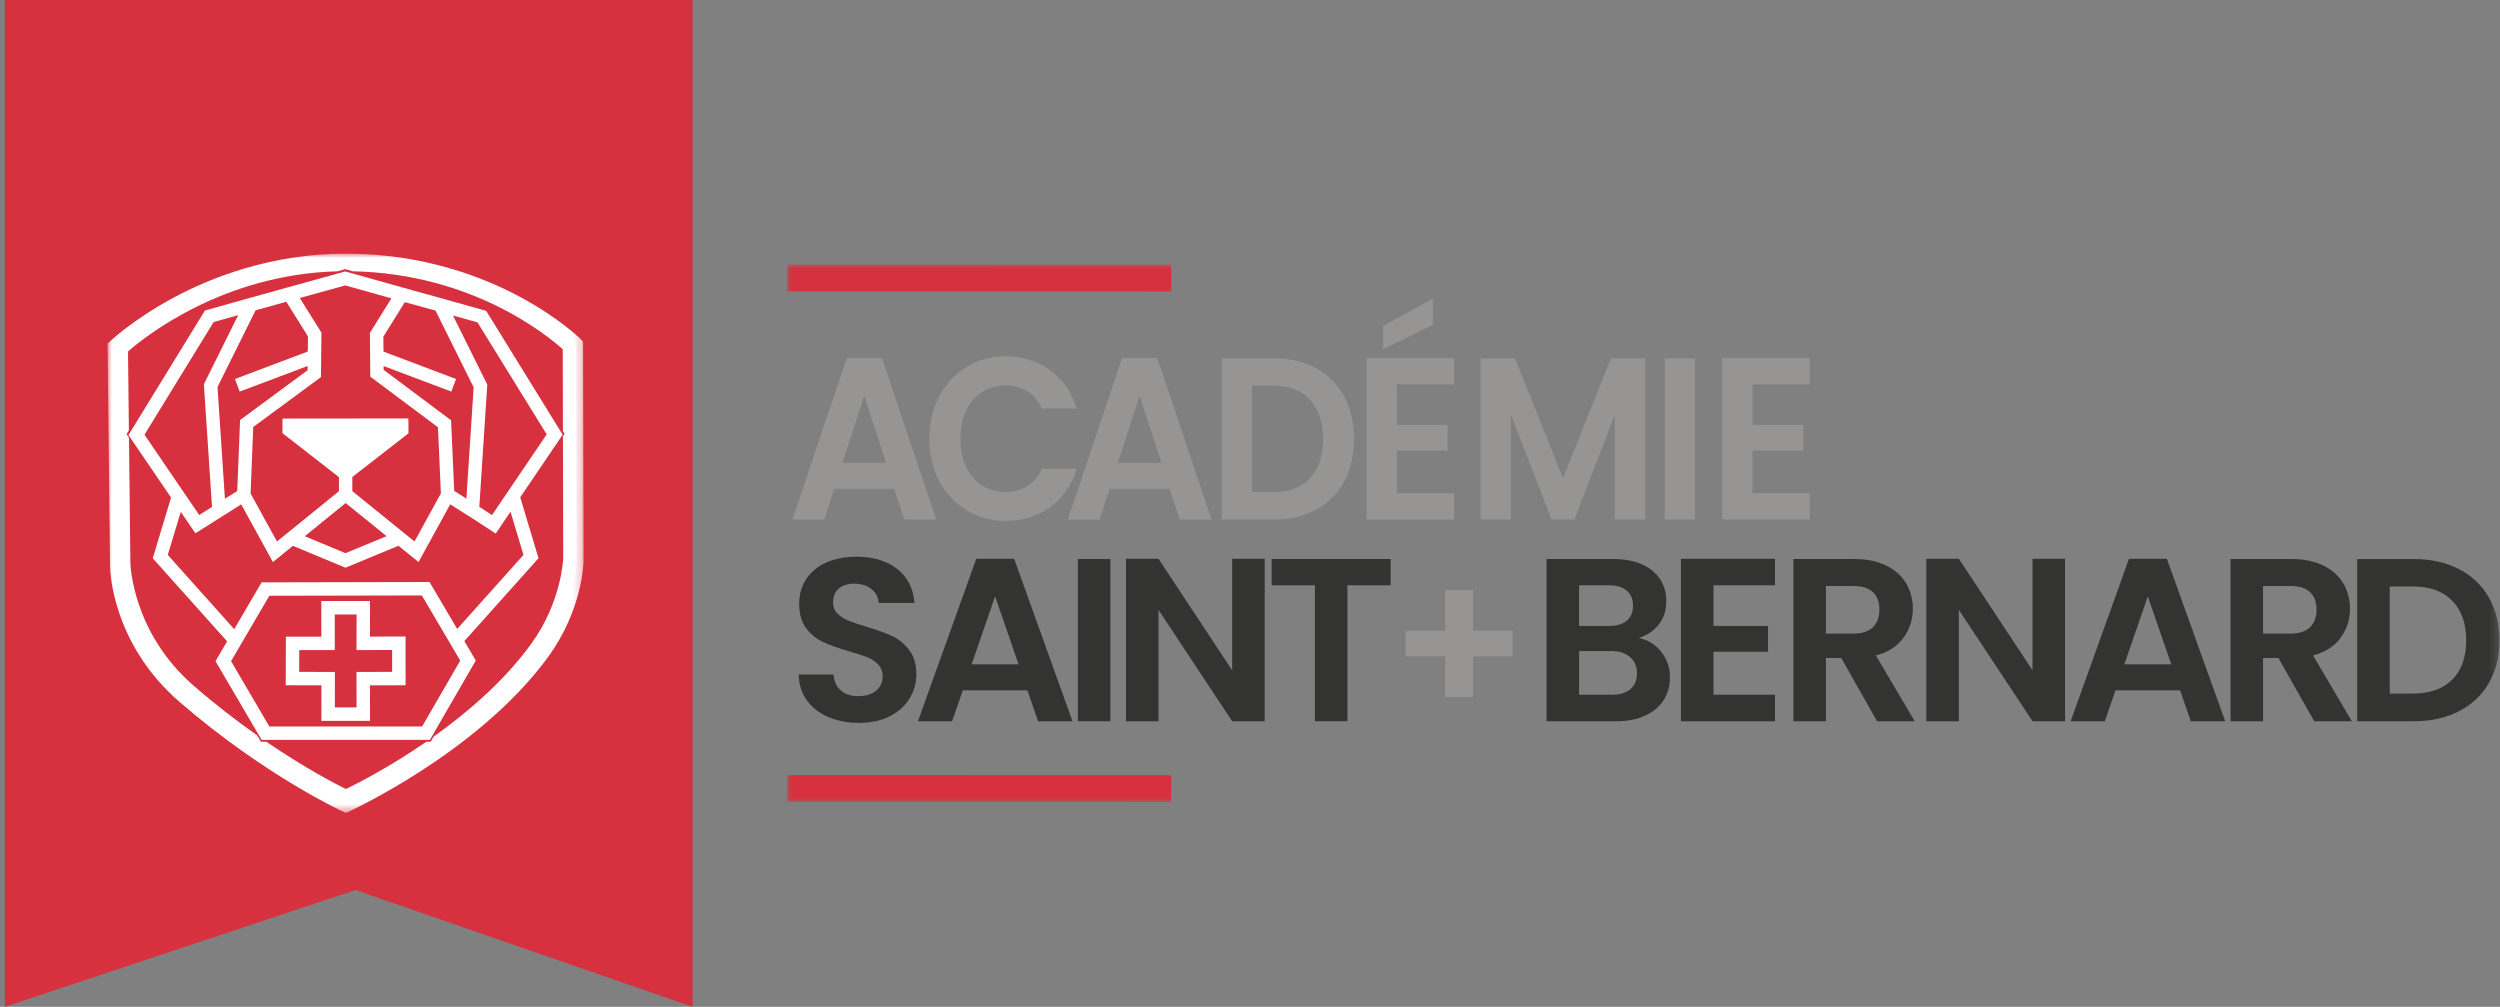 <svg height="118" viewBox="0 0 293 118" width="293" xmlns="http://www.w3.org/2000/svg" xmlns:xlink="http://www.w3.org/1999/xlink"><rect x="0" y="0" width="293" height="118" fill="#808080" stroke="none"/><mask id="a" fill="#fff"><path d="m0 63h200.713v-63h-200.713z" fill="#fff" fill-rule="evenodd"/></mask><mask id="b" fill="#fff"><path d="m0 0h55.791v65.55h-55.791z" fill="#fff" fill-rule="evenodd"/></mask><g fill="none" fill-rule="evenodd" transform="translate(.572)"><path d="m-0-0h80.602v118l-39.504-13.689-41.098 13.689z" fill="#d7303f"/><g transform="translate(91.649 31)"><path d="m11.627 23.258-2.558-7.899-2.558 7.899zm.963 3.03h-7.042l-1.165 3.598h-3.724l6.358-18.909h4.129l6.358 18.909h-3.749z" fill="#969594"/><path d="m17.871 15.426c.785-1.47 1.858-2.615 3.217-3.436 1.359-.821 2.883-1.231 4.572-1.231 1.976 0 3.706.541 5.193 1.623 1.486 1.082 2.525 2.579 3.116 4.491h-4.078c-.405-.902-.975-1.578-1.71-2.029-.735-.451-1.583-.676-2.546-.676-1.03 0-1.947.257-2.749.771-.802.514-1.427 1.24-1.874 2.178-.448.938-.671 2.038-.671 3.3 0 1.244.224 2.34.671 3.287.447.947 1.072 1.677 1.874 2.191.802.514 1.718.771 2.749.771.963 0 1.811-.23 2.546-.69.735-.46 1.305-1.14 1.71-2.042h4.078c-.591 1.93-1.626 3.431-3.103 4.504-1.478 1.073-3.213 1.61-5.205 1.61-1.689 0-3.213-.41-4.572-1.231-1.36-.82-2.432-1.961-3.217-3.422-.785-1.461-1.178-3.12-1.178-4.977 0-1.857.393-3.521 1.178-4.991" fill="#969594"/><path d="m43.898 23.258-2.558-7.899-2.558 7.899zm.963 3.03h-7.042l-1.165 3.598h-3.724l6.358-18.909h4.129l6.358 18.909h-3.749z" fill="#969594"/><path d="m61.325 25.043c1.013-1.082 1.52-2.606 1.52-4.572 0-1.965-.507-3.503-1.52-4.612-1.013-1.109-2.449-1.664-4.306-1.664h-2.508v12.471h2.508c1.857 0 3.293-.541 4.306-1.623m.722-12.877c1.41.776 2.499 1.88 3.268 3.314.768 1.434 1.153 3.097 1.153 4.991s-.384 3.549-1.153 4.964c-.768 1.416-1.858 2.512-3.268 3.287-1.41.776-3.044 1.163-4.901 1.163h-6.181v-18.882h6.181c1.858 0 3.491.388 4.901 1.163" fill="#969594"/><path d="m75.712 7.081-5.826 2.84v-2.705l5.826-3.219zm-4.23 6.98v4.734h5.953v3.003h-5.953v5.005h6.713v3.084h-10.259v-18.909h10.259v3.084z" fill="#969594"/><path d="m100.587 11.003v18.882h-3.546v-12.282l-4.737 12.282h-2.685l-4.762-12.282v12.282h-3.546v-18.882h4.027l5.623 14.04 5.623-14.04z" fill="#969594"/><path d="m102.892 29.886h3.546v-18.882h-3.546z" fill="#969594" mask="url(#a)"/><path d="m113.176 14.06v4.734h5.953v3.003h-5.953v5.005h6.713v3.084h-10.259v-18.909h10.259v3.084z" fill="#969594" mask="url(#a)"/><g fill="#333332"><path d="m4.862 53.039c-1.062-.454-1.902-1.107-2.52-1.961-.617-.853-.935-1.861-.953-3.023h4.086c.054.781.331 1.399.831 1.852.499.454 1.185.681 2.057.681.889 0 1.589-.213 2.097-.64.508-.426.763-.985.763-1.675 0-.563-.173-1.026-.518-1.389-.345-.363-.776-.649-1.294-.858-.518-.209-1.231-.44-2.138-.694-1.235-.363-2.238-.722-3.01-1.076-.772-.354-1.435-.889-1.988-1.607-.554-.717-.831-1.675-.831-2.874 0-1.126.281-2.106.844-2.942.563-.835 1.353-1.475 2.37-1.92 1.017-.445 2.179-.667 3.486-.667 1.961 0 3.555.477 4.78 1.43 1.226.953 1.902 2.284 2.029 3.99h-4.195c-.037-.654-.313-1.194-.831-1.621-.518-.426-1.203-.64-2.057-.64-.745 0-1.339.191-1.784.572-.445.381-.667.935-.667 1.662 0 .509.168.931.504 1.266.336.336.753.609 1.253.817.499.209 1.203.449 2.111.722 1.235.363 2.242.726 3.023 1.089.781.364 1.453.908 2.016 1.634.563.726.844 1.68.844 2.86 0 1.017-.263 1.961-.79 2.833-.527.872-1.298 1.566-2.315 2.084-1.017.518-2.225.776-3.623.776-1.326 0-2.52-.227-3.582-.681" mask="url(#a)"/><path d="m27.157 46.856-2.751-7.954-2.751 7.954zm1.035 3.051h-7.572l-1.253 3.623h-4.004l6.837-19.039h4.44l6.837 19.039h-4.031z" mask="url(#a)"/><path d="m34.102 53.529h3.813v-19.012h-3.813z" mask="url(#a)"/><path d="m56.002 53.529h-3.813l-8.634-13.047v13.047h-3.813v-19.039h3.813l8.634 13.074v-13.074h3.813z" mask="url(#a)"/><path d="m70.764 34.517v3.078h-5.066v15.934h-3.813v-15.934h-5.066v-3.078z" mask="url(#a)"/><path d="m98.857 49.771c.518-.436.776-1.053.776-1.852 0-.817-.272-1.457-.817-1.92-.545-.463-1.28-.694-2.206-.694h-3.759v5.121h3.841c.926 0 1.648-.218 2.165-.654zm-6.006-7.409h3.487c.908 0 1.607-.204 2.097-.613.49-.409.735-.994.735-1.757 0-.763-.245-1.353-.735-1.77-.49-.417-1.19-.626-2.097-.626h-3.487zm9.615 3.023c.69.872 1.035 1.87 1.035 2.996 0 1.017-.25 1.911-.749 2.683-.5.772-1.222 1.376-2.165 1.811-.944.436-2.061.654-3.35.654h-8.199v-19.012h7.845c1.289 0 2.401.209 3.336.626.935.418 1.643.999 2.125 1.743.481.745.722 1.589.722 2.533 0 1.108-.295 2.034-.885 2.778-.59.745-1.376 1.271-2.356 1.58 1.071.2 1.952.735 2.642 1.607z" mask="url(#a)"/><path d="m108.594 37.595v4.767h6.401v3.023h-6.401v5.039h7.218v3.105h-11.032v-19.04h11.032v3.105z" mask="url(#a)"/><path d="m121.777 43.261h3.187c1.035 0 1.807-.249 2.315-.749.508-.499.763-1.194.763-2.084 0-.871-.254-1.548-.763-2.029-.509-.481-1.28-.722-2.315-.722h-3.187zm5.993 10.269-4.195-7.409h-1.798v7.409h-3.813v-19.012h7.136c1.471 0 2.724.259 3.759.776 1.035.518 1.811 1.217 2.329 2.097.518.881.776 1.866.776 2.955 0 1.253-.364 2.383-1.09 3.391-.727 1.008-1.807 1.702-3.241 2.084l4.549 7.709z" mask="url(#a)"/><path d="m149.805 53.529h-3.813l-8.634-13.047v13.047h-3.813v-19.039h3.813l8.634 13.074v-13.074h3.813z" mask="url(#a)"/><path d="m162.253 46.856-2.751-7.954-2.751 7.954zm1.035 3.051h-7.572l-1.253 3.623h-4.004l6.837-19.039h4.44l6.837 19.039h-4.031z" mask="url(#a)"/><path d="m173.011 43.261h3.187c1.035 0 1.807-.249 2.315-.749.508-.499.763-1.194.763-2.084 0-.871-.254-1.548-.763-2.029-.509-.481-1.28-.722-2.315-.722h-3.187zm5.993 10.269-4.195-7.409h-1.798v7.409h-3.813v-19.012h7.136c1.471 0 2.724.259 3.759.776 1.035.518 1.811 1.217 2.329 2.097.518.881.776 1.866.776 2.955 0 1.253-.364 2.383-1.09 3.391-.727 1.008-1.807 1.702-3.241 2.084l4.549 7.709z" mask="url(#a)"/><path d="m195.183 48.654c1.089-1.089 1.634-2.624 1.634-4.603 0-1.979-.545-3.528-1.634-4.644-1.09-1.117-2.633-1.675-4.63-1.675h-2.697v12.557h2.697c1.997 0 3.541-.545 4.63-1.634m.776-12.965c1.516.781 2.687 1.893 3.514 3.337.826 1.444 1.239 3.119 1.239 5.026 0 1.907-.413 3.573-1.239 4.998-.826 1.426-1.998 2.529-3.514 3.31-1.516.781-3.273 1.171-5.271 1.171h-6.646v-19.012h6.646c1.997 0 3.754.391 5.271 1.171" mask="url(#a)"/></g><path d="m85.065 45.929h-4.653v4.776h-3.25v-4.776h-4.653v-3.004h4.653v-4.776h3.25v4.776h4.653z" fill="#969594" mask="url(#a)"/><path d="m45.039 63-45.039-.014.001-3.143 45.039.014z" fill="#d7313f" mask="url(#a)"/><path d="m45.039 3.157-45.039-.014.001-3.143 45.039.014z" fill="#d7313f" mask="url(#a)"/></g><g fill="#fff" transform="translate(12.033 29.725)"><path d="m2.501 20.717-.102-9.251c1.818-1.595 11.016-9.038 24.536-9.393l.921-.255.909.254c14.051.281 22.866 7.583 24.582 9.135l.021 9.592.199.323-.198.292.032 14.257c-.008.235-.221 5.181-3.72 10.02-3.168 4.382-7.484 8.08-11.468 10.917l-.346.598h-.507c-4.348 3.001-8.158 4.93-9.421 5.542-1.201-.589-4.754-2.419-9.327-5.542h-.64l-.437-.745c-2.323-1.635-4.868-3.583-7.478-5.853-7.198-6.26-7.381-14.289-7.382-14.37l-.162-14.657-.284-.416zm6.478 31.206c9.141 7.903 17.513 12.057 18.958 12.745 1.897-.895 15.541-7.579 23.062-17.92 3.832-5.269 3.973-10.625 3.974-10.679l-.058-25.525c-1.327-1.235-11.085-9.77-26.979-9.77-15.383 0-25.698 8.764-27.112 10.035l.288 25.846c.001.086.178 8.618 7.867 15.266z"/><path d="m1.062 11.004c1.402-1.26 11.626-9.947 26.873-9.947 15.754 0 25.426 8.46 26.742 9.684l.057 25.3c-.001.053-.141 5.362-3.939 10.584-7.455 10.25-20.978 16.875-22.859 17.762-1.432-.683-9.73-4.799-18.791-12.633-7.621-6.589-7.797-15.046-7.798-15.132zm54.671-.491-.001-.217-.153-.154c-.104-.104-2.593-2.581-7.259-5.085-4.296-2.306-11.321-5.056-20.386-5.056-8.777 0-15.854 2.82-20.244 5.186-4.763 2.566-7.416 5.101-7.527 5.208l-.164.158.291 26.081c.003.364.166 9.006 8.163 15.921 10.03 8.672 19.172 12.857 19.263 12.898l.217.098.218-.098c.152-.068 15.346-6.998 23.498-18.206 3.992-5.489 4.137-10.957 4.141-11.198z" mask="url(#b)"/><path d="m12.435 8.018 2.875-.806-4.02 8.096.951 14.378-1.5.947-6.413-9.413zm26.006-1.34 4.464 8.99-.85 13.049-1.425-.911-.368-8.271-7.903-5.912-.004-.447c1.64.625 3.275 1.239 4.868 1.837 1.016.381 2.034.763 3.057 1.15l.013.005.556-1.473-8.508-3.214-.015-1.748 2.515-4.047zm6.616 23.965-1.486-.968.933-14.327-4.02-8.096 2.876.807 8.106 13.125zm-21.569-20.944-.019 1.772-8.537 3.224.556 1.473.024-.009c1.017-.384 2.029-.763 3.039-1.142 1.603-.602 3.249-1.219 4.9-1.849l-.005.501-7.916 5.833-.33 8.316-1.444.912-.867-13.101 4.461-8.983 3.598-1.007zm9.212 23.413-4.817 1.993-4.768-1.985 4.792-3.888zm-1.909-18.695 7.931 5.933.345 7.754-3.092 5.633-7.289-5.902.005-1.665.006-0 6.572-5.109-.013-1.744-14.75.015-.008 1.71 6.619 5.153-.005 1.656-7.257 5.887-3.091-5.626.309-7.791 7.939-5.85.055-5.215-2.536-4.054 5.322-1.476 5.411 1.514-2.518 4.052zm17.956 20.891-7.769 8.681-3.243-5.504-19.679.042-3.21 5.486-7.787-8.701 1.525-5.046 1.711 2.511 3.579-2.258-0-.002 1.793-1.132 3.715 6.763 2.343-1.901 6.156 2.563 6.212-2.57 2.355 1.907 3.715-6.768 2.197 1.404.007-.012 3.125 2.036 1.734-2.559zm-11.877 20.106h-17.911l-4.483-7.651 4.484-7.664 17.876-.038 4.498 7.635zm-29.425-26.822-2.149 7.11 8.715 9.738-1.359 2.323 4.972 8.486.433.739h.634 18.584.503l.343-.593 5.037-8.707-1.341-2.277 8.692-9.712-2.143-7.135 4.778-7.052.196-.29-.198-.32-8.766-14.195-4.82-1.352.001-.004c-.208-.058-.541-.149-.934-.258l-1.126-.316.003.007c-.211-.058-.423-.117-.63-.174l-1.164-.32.002-.004-6.953-1.946-.901-.252-.913.253-5.864 1.626-.001-.003-2.786.78.003-.007-6.88 1.929-8.691 14.154-.272.442.281.413z"/><path d="m29.177 49.026.009 4.159h-2.547l.005-4.159-4.183-.008.008-2.551 4.162-.005-.002-4.172h2.558l-.009 4.176 4.174-.015.002 2.567zm5.748-4.155-4.17.015.009-4.17h-5.711l.003 4.174-4.157.005-.017 5.695 4.186.008-.005 4.162h5.702l-.009-4.162 4.173-.008z"/></g></g></svg>